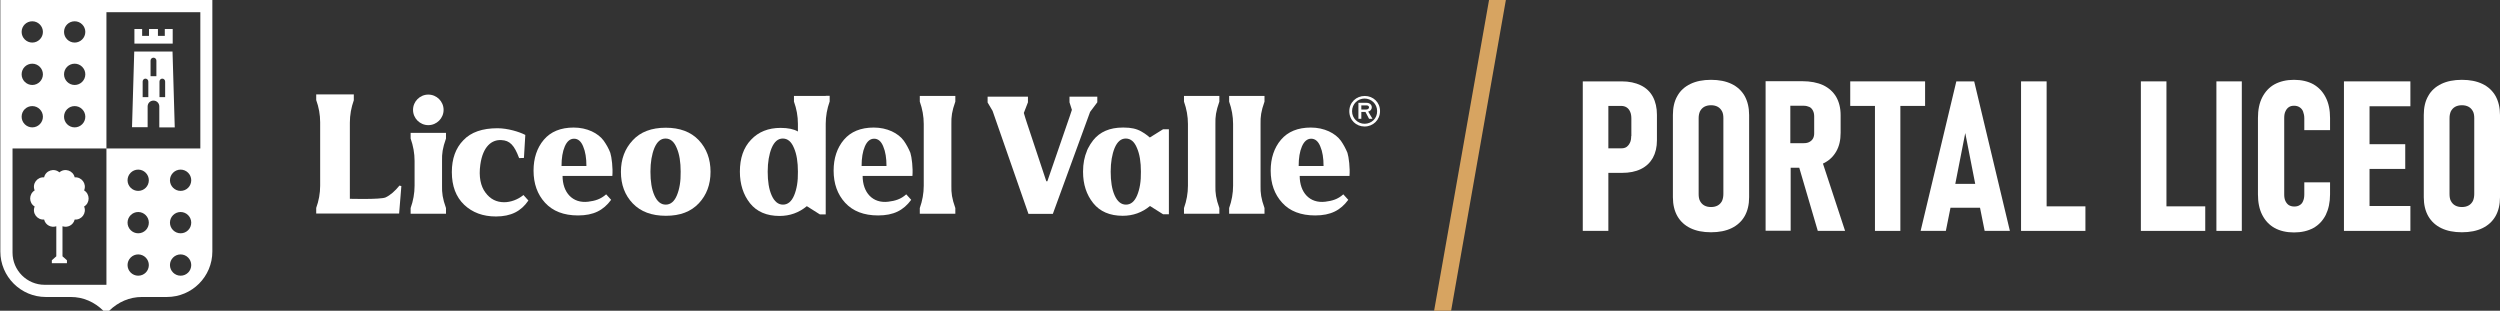 <?xml version="1.0" encoding="utf-8"?>
<!-- Generator: Adobe Illustrator 25.2.0, SVG Export Plug-In . SVG Version: 6.00 Build 0)  -->
<svg version="1.1" id="Layer_1" xmlns="http://www.w3.org/2000/svg" xmlns:xlink="http://www.w3.org/1999/xlink" x="0px" y="0px"
	 viewBox="0 0 1456.3 181" style="enable-background:new 0 0 1456.3 181;" xml:space="preserve">
<rect x="0" y="0" width="1456.3" height="181" fill="#333333" stroke="none"/>
<style type="text/css">
	.st0{fill:#FFFFFF;}
	.st1{fill:#D7A461;}
</style>
<g>
	<g>
		<path class="st0" d="M795,55.9c-4.9,0-9,3.7-9,8.9c0,5.2,4,8.9,8.9,8.9c4.9,0,9-3.8,9-9C803.9,59.6,799.9,55.9,795,55.9
			 M794.9,72.1c-3.9,0-7.3-3.1-7.3-7.3c0-4.3,3.4-7.4,7.3-7.4c3.9,0,7.3,3.1,7.3,7.3C802.3,69,798.9,72.1,794.9,72.1"/>
		<path class="st0" d="M799.1,62.5c0-1.5-1.3-2.6-3-2.6H793h-1.7v9.3h1.7v-4h2.4l2.1,4h2l-2.5-4.2C798.3,64.7,799.1,63.7,799.1,62.5
			 M793,63.8v-2.4h3.1c0.8,0,1.4,0.5,1.4,1.1c0,0.7-0.7,1.3-1.6,1.3H793z"/>
		<path class="st0" d="M526.5,82c-1.6-2.2-4-4.1-7-5.5c-3.1-1.4-6.6-2.2-10.5-2.2c-7.6,0-13.4,2.4-17.4,7.1c-4,4.7-6,10.8-6,18
			c0,7.5,2.2,13.8,6.7,18.7c4.5,4.9,10.9,7.4,19.2,7.4c9.1,0,14.8-3,19.3-9.1l-2.9-3.2c-3.2,2.9-6.5,3.8-10.5,4.3
			c-9.1,1.1-14.9-5.4-14.9-15h29c0.4-4.5-0.4-11.1-1.2-13.5C529.3,86.6,528.1,84.3,526.5,82 M501.9,96.7c0-4.6,0.6-8.4,1.9-11.4
			c1.3-3,3.1-4.5,5.4-4.5c2.3,0,4.1,1.5,5.3,4.5c1.3,3,1.9,6.8,1.9,11.4H501.9z"/>
		<path class="st0" d="M387.8,74.4c-8.2,0-14.7,2.4-19.2,7.3c-4.6,4.9-6.9,11-6.9,18.4c0,7.5,2.3,13.6,6.9,18.4
			c4.6,4.8,11,7.2,19.3,7.2c8.3,0,14.6-2.4,19.2-7.3c4.5-4.8,6.8-10.9,6.8-18.3c0-7.5-2.3-13.6-6.9-18.5
			C402.4,76.8,396,74.4,387.8,74.4 M394.3,113.8c-1.5,3.6-3.7,5.4-6.5,5.4c-2.8,0-5-1.8-6.6-5.4c-1.6-3.6-2.3-8.2-2.3-13.8
			c0-5.5,0.8-10.1,2.3-13.8c1.6-3.7,3.7-5.5,6.5-5.5c2.8,0,5,1.8,6.5,5.5c1.6,3.6,2.3,8.3,2.3,13.8
			C396.6,105.7,395.8,110.2,394.3,113.8"/>
		<path class="st0" d="M293.7,117.8c-4.5,0-8.1-1.8-10.9-5.6c-2.8-3.7-4-9.2-3-16.3c1.5-10.7,6.7-14.6,12.2-14.3
			c5,0.2,7.6,3,10.4,10.5l2.8-0.1l0.8-13.4c-3.4-1.8-10.3-3.9-16.2-3.9c-8.8,0-15.5,2.3-19.9,7c-4.5,4.6-6.7,10.8-6.7,18.5
			c0,8.2,2.4,14.5,7.2,19.1c4.8,4.5,10.9,6.8,18.5,6.8c8.8,0,14.7-3.1,18.9-9.3l-2.9-3.2C301.7,116.3,297.4,117.8,293.7,117.8"/>
		<path class="st0" d="M224.6,115c-2.8,1.3-20.8,0.8-20.8,0.8l0-14V71.4c0-4.4,0.8-8.8,2.3-13V55h-2.3h-1.3h-14.7h-2.8h-0.8v3.3
			c1.5,4.1,2.3,8.5,2.3,12.9v37c0,4.4-0.8,8.8-2.3,12.9v3.3h2.3h16h30l1.3-16l-1.1-0.3C230.1,111.3,227.4,113.7,224.6,115"/>
		<path class="st0" d="M351.7,82c-1.6-2.2-4-4.1-7-5.5c-3.1-1.4-6.6-2.2-10.5-2.2c-7.6,0-13.4,2.4-17.4,7.1c-4,4.7-6,10.8-6,18
			c0,7.5,2.2,13.8,6.7,18.7c4.5,4.9,10.9,7.4,19.2,7.4c9.1,0,14.8-3,19.3-9.1l-2.9-3.2c-3.3,2.9-6.5,3.8-10.5,4.3
			c-9.1,1.1-14.9-5.4-14.9-15h29c0.4-4.5-0.4-11.1-1.2-13.5C354.6,86.6,353.3,84.3,351.7,82 M327.1,96.7c0-4.6,0.6-8.4,1.9-11.4
			c1.3-3,3.1-4.5,5.4-4.5c2.3,0,4.1,1.5,5.3,4.5c1.3,3,1.9,6.8,1.9,11.4H327.1z"/>
		<path class="st0" d="M639.2,59.6v-3.3h-0.9h-6.9h-0.6H627h-4v3.3l1.4,4.4c-0.4,1.1-0.8,2.3-1.2,3.6l-13.1,38h-0.6l-11.2-33.7
			c-0.7-2.2-1.4-4.2-1.9-6.1l2.4-6.2v-3.3h-5h-3.3h-6.8h-8.4h0l0,0.1v3.3l2.9,4.9l20.9,60h14.2L635,65.2L639.2,59.6z"/>
		<path class="st0" d="M669.8,80.1c0,0-2.3-2.1-5.1-3.6c-2.7-1.5-5.8-2.2-10.1-2.2c-0.1,0-0.2,0-0.3,0c-0.1,0-0.2,0-0.3,0
			c-7.5,0-13.3,2.5-17.2,7.4c-1.2,1.5-2.1,3-3,4.7c-0.2,0.4-0.4,0.9-0.6,1.3c0,0,0,0,0,0.1c-1.5,3.5-2.3,7.5-2.3,12.1
			c0,0,0,0.1,0,0.1c0,0,0,0.1,0,0.1l0,0c0,7.3,2,13.3,5.9,18.2c3.9,4.9,9.7,7.4,17.2,7.4c6,0,11.3-1.9,15.9-5.7l7.6,4.8h3.4V75.3
			h-3.4L669.8,80.1z M662.4,113.8c-1.5,3.6-3.7,5.4-6.5,5.4c-2.8,0-5-1.8-6.6-5.4c-1.6-3.6-2.3-8.2-2.3-13.8
			c0-5.5,0.8-10.1,2.3-13.8c1.6-3.7,3.7-5.5,6.5-5.5c2.8,0,5,1.8,6.5,5.5c1.6,3.6,2.3,8.3,2.3,13.8
			C664.7,105.7,663.9,110.2,662.4,113.8"/>
		<path class="st0" d="M781.1,82c-1.6-2.2-4-4.1-7-5.5c-3.1-1.4-6.6-2.2-10.5-2.2c-7.6,0-13.4,2.4-17.4,7.1c-4,4.7-6,10.8-6,18
			c0,7.5,2.2,13.8,6.7,18.7c4.4,4.9,10.9,7.4,19.2,7.4c9.1,0,14.8-3,19.3-9.1l-2.9-3.2c-3.2,2.9-6.5,3.8-10.5,4.3
			c-9.1,1.1-14.9-5.4-14.9-15h29c0.4-4.5-0.4-11.1-1.2-13.5C783.9,86.6,782.7,84.3,781.1,82 M756.5,96.7c0-4.6,0.6-8.4,1.9-11.4
			c1.3-3,3.1-4.5,5.4-4.5c2.3,0,4.1,1.5,5.3,4.5c1.3,3,1.9,6.8,1.9,11.4H756.5z"/>
		<path class="st0" d="M249.5,72.9c4.9,0,8.9-4,8.9-8.9c0-4.9-4-8.9-8.9-8.9c-4.9,0-8.9,4-8.9,8.9C240.6,68.9,244.6,72.9,249.5,72.9
			"/>
		<path class="st0" d="M481,55.9L481,55.9h-1.3h-2.2h-11.4h-2.8h-0.8v3.3c1.5,4.1,2.3,8.5,2.3,12.9v4.5l0,0
			c-2.4-1.4-5.8-2.1-10.1-2.1c-7.1,0-12.9,2.3-17.2,6.9c-4.4,4.6-6.5,10.8-6.5,18.6c0,7.3,2,13.5,5.9,18.4c3.9,4.9,9.7,7.4,17.2,7.4
			c6,0,11.3-1.9,15.9-5.7l7.6,4.8h3.4V73.3l0,0v-1.2c0-4.4,0.8-8.8,2.3-13v-3.3H481z M462.6,113.8c-1.5,3.6-3.7,5.4-6.5,5.4
			c-2.8,0-5-1.8-6.6-5.4c-1.6-3.6-2.3-8.2-2.3-13.8c0-5.5,0.8-10.1,2.3-13.8c1.6-3.7,3.7-5.5,6.5-5.5c2.8,0,5,1.8,6.5,5.5
			c1.6,3.6,2.3,8.3,2.3,13.8C464.9,105.7,464.1,110.2,462.6,113.8"/>
		<path class="st0" d="M707.9,55.9h-3.4H692h-2.3v3.3c1.5,4.2,2.3,8.6,2.3,13V84l0,12.4h0v11.8c0,4.4-0.8,8.8-2.3,13v3.3h2.3h12.6
			h3.4h2.3v-3.3c-2-5.6-2.4-8.8-2.3-13v-36c-0.1-4.2,0.3-7.4,2.3-13v-3.3H707.9z"/>
		<path class="st0" d="M554.2,55.9h-3.4h-12.6h-2.4v3.3c1.5,4.2,2.3,8.6,2.3,13V84l0,12.4h0v11.8c0,4.4-0.8,8.8-2.3,13v3.3h2.4h12.6
			h3.4h2.3v-3.3c-2-5.6-2.4-8.8-2.3-13v-36c-0.1-4.2,0.3-7.4,2.3-13v-3.3H554.2z"/>
		<path class="st0" d="M257.5,77.4h-3.4h-12.6h-2.3v3.3c1.5,4.2,2.3,8.6,2.3,13V84l0,12.4h0v11.8c0,4.4-0.8,8.8-2.3,13v3.3h2.3h12.6
			h3.4h2.3v-3.3c-2-5.6-2.4-8.8-2.3-13V93.7c-0.1-4.2,0.3-7.4,2.3-13v-3.3H257.5z"/>
		<path class="st0" d="M734.3,55.9h-3.4h-12.6H716v3.3c1.5,4.2,2.3,8.6,2.3,13V84l0,12.4h0v11.8c0,4.4-0.8,8.8-2.3,13v3.3h2.3h12.6
			h3.4h2.3v-3.3c-2-5.6-2.4-8.8-2.3-13v-36c-0.1-4.2,0.3-7.4,2.3-13v-3.3H734.3z"/>
	</g>
	<g>
		<path class="st0" d="M82.7,173h14.5c14.7,0,26.5-11.9,26.5-26.5v-60V0H62H0.2v86.5v60c0,14.6,11.9,26.5,26.5,26.5h14.5
			c7.3,0,13.8,2.9,19,8h3.4C68.9,175.9,75.4,173,82.7,173 M80.5,160.6c-3.4,0-6.2-2.8-6.2-6.2c0-3.4,2.8-6.2,6.2-6.2
			c3.4,0,6.2,2.8,6.2,6.2C86.7,157.8,84,160.6,80.5,160.6 M80.5,135.9c-3.4,0-6.2-2.8-6.2-6.2c0-3.4,2.8-6.2,6.2-6.2
			c3.4,0,6.2,2.8,6.2,6.2C86.7,133.1,84,135.9,80.5,135.9 M80.5,111.2c-3.4,0-6.2-2.8-6.2-6.2c0-3.4,2.8-6.2,6.2-6.2
			c3.4,0,6.2,2.8,6.2,6.2C86.7,108.4,84,111.2,80.5,111.2 M105.2,160.6c-3.4,0-6.2-2.8-6.2-6.2c0-3.4,2.8-6.2,6.2-6.2
			c3.4,0,6.2,2.8,6.2,6.2C111.4,157.8,108.7,160.6,105.2,160.6 M105.2,135.9c-3.4,0-6.2-2.8-6.2-6.2c0-3.4,2.8-6.2,6.2-6.2
			c3.4,0,6.2,2.8,6.2,6.2C111.4,133.1,108.7,135.9,105.2,135.9 M105.2,111.2c-3.4,0-6.2-2.8-6.2-6.2c0-3.4,2.8-6.2,6.2-6.2
			c3.4,0,6.2,2.8,6.2,6.2C111.4,108.4,108.7,111.2,105.2,111.2 M43.5,12.4c3.4,0,6.2,2.8,6.2,6.2c0,3.4-2.8,6.2-6.2,6.2
			c-3.4,0-6.2-2.8-6.2-6.2C37.3,15.1,40.1,12.4,43.5,12.4 M43.5,37.1c3.4,0,6.2,2.8,6.2,6.2c0,3.4-2.8,6.2-6.2,6.2
			c-3.4,0-6.2-2.8-6.2-6.2C37.3,39.8,40.1,37.1,43.5,37.1 M43.5,61.8c3.4,0,6.2,2.8,6.2,6.2c0,3.4-2.8,6.2-6.2,6.2
			c-3.4,0-6.2-2.8-6.2-6.2C37.3,64.5,40.1,61.8,43.5,61.8 M18.8,12.4c3.4,0,6.2,2.8,6.2,6.2c0,3.4-2.8,6.2-6.2,6.2
			c-3.4,0-6.2-2.8-6.2-6.2C12.6,15.1,15.4,12.4,18.8,12.4 M18.8,37.1c3.4,0,6.2,2.8,6.2,6.2c0,3.4-2.8,6.2-6.2,6.2
			c-3.4,0-6.2-2.8-6.2-6.2C12.6,39.8,15.4,37.1,18.8,37.1 M18.8,61.8c3.4,0,6.2,2.8,6.2,6.2c0,3.4-2.8,6.2-6.2,6.2
			c-3.4,0-6.2-2.8-6.2-6.2C12.6,64.5,15.4,61.8,18.8,61.8 M62,165.9H26c-10.3,0-18.7-8.4-18.7-18.7V86.5H62V7.1h54.7v79.4H62V165.9z
			"/>
		<path class="st0" d="M78.2,29.9l-1.3,44.2H86V62c0-1.9,1.5-3.4,3.4-3.4c1.9,0,3.4,1.5,3.4,3.4v12.2h9l-1.3-44.2H78.2z M86.4,56.6
			h-3.3v-9.1c0-0.9,0.7-1.7,1.6-1.7c0.9,0,1.7,0.7,1.7,1.7V56.6z M91,44.4h-3.3v-9.1c0-0.9,0.7-1.7,1.7-1.7c0.9,0,1.7,0.7,1.7,1.7
			V44.4z M96.2,56.6h-3.3v-9.1c0-0.9,0.7-1.7,1.6-1.7c0.9,0,1.7,0.7,1.7,1.7V56.6z"/>
		<polygon class="st0" points="100.6,20.9 100.6,16.9 96,16.9 96,20.9 92,20.9 92,16.9 86.8,16.9 86.8,20.9 82.8,20.9 82.8,16.9 
			78.3,16.9 78.3,20.9 78.3,25.4 100.6,25.4 		"/>
		<path class="st0" d="M20.2,120.3c-1.6,3.8,1.4,7.9,5.5,7.6c0.8,3.3,4.2,4.9,7.1,3.9v14.9v2.6l-2.6,2.3v1.7h0.9h1.7h3.5h1.7H39
			v-1.7l-2.6-2.3v-2.6v-14.9c2.9,1,6.3-0.6,7.1-3.9c4.1,0.3,7.1-3.8,5.5-7.6c3.5-2.1,3.5-7.2,0-9.4c1.6-3.8-1.4-7.9-5.5-7.6
			c-0.9-4-5.8-5.6-8.9-2.9c-3.1-2.7-8-1.1-8.9,2.9c-4.1-0.3-7.1,3.8-5.5,7.6C16.7,113.1,16.7,118.2,20.2,120.3"/>
	</g>
</g>
<polygon class="st1" points="845.3,181 835.4,181 867.4,0 877.2,0 "/>
<g>
	<path class="st0" d="M955.8,49.7c-3.1-1.5-6.8-2.3-11.1-2.3h-7.9h-7.9H922v87.1h14.9v-33.8h7.9c4.3,0,7.9-0.7,11-2.2
		c3.1-1.5,5.4-3.7,7-6.5c1.6-2.9,2.4-6.3,2.4-10.3V66.9c0-4.1-0.8-7.6-2.4-10.6C961.2,53.4,958.9,51.2,955.8,49.7z M950.2,79.3
		c0,1.5-0.2,2.8-0.7,3.8c-0.5,1.1-1.2,1.9-2,2.5c-0.9,0.6-1.9,0.8-3.1,0.8h-7.5V61.7h7.5c1.2,0,2.3,0.3,3.2,0.9
		c0.9,0.6,1.5,1.4,2,2.5c0.5,1.1,0.7,2.5,0.7,4V79.3z"/>
	<path class="st0" d="M1008.7,48.9c-3.3-1.6-7.3-2.4-12-2.4c-4.7,0-8.7,0.8-12,2.4c-3.3,1.6-5.9,3.9-7.6,7
		c-1.8,3.1-2.6,6.8-2.6,11.1v47.9c0,4.3,0.9,8,2.6,11c1.8,3.1,4.3,5.4,7.6,7s7.3,2.4,12,2.4c4.7,0,8.7-0.8,12-2.4
		c3.3-1.6,5.9-4,7.6-7s2.6-6.7,2.6-11V67c0-4.3-0.9-8-2.6-11.1C1014.5,52.8,1012,50.5,1008.7,48.9z M1003.9,113c0,1.6-0.3,3-0.8,4.1
		c-0.6,1.1-1.4,2-2.5,2.6c-1.1,0.6-2.4,0.9-3.9,0.9c-1.5,0-2.8-0.3-3.9-0.9c-1.1-0.6-1.9-1.5-2.5-2.6c-0.6-1.1-0.8-2.5-0.8-4.1V68.8
		c0-1.6,0.3-2.9,0.8-4c0.6-1.1,1.4-2,2.5-2.6c1.1-0.6,2.4-0.9,3.9-0.9c1.5,0,2.8,0.3,3.9,0.9c1.1,0.6,1.9,1.5,2.5,2.6
		c0.6,1.1,0.8,2.5,0.8,4V113z"/>
	<path class="st0" d="M1061.9,95.3c3.4-1.6,5.9-3.9,7.7-7s2.6-6.7,2.6-11V67.1c0-4.2-0.9-7.7-2.6-10.7c-1.8-3-4.3-5.2-7.6-6.8
		c-3.3-1.5-7.4-2.3-12.1-2.3h-6.9h-7.9h-6.6v87.1h14.6V97.7h5l10.8,36.8h15.9l-12.9-39.2C1061.8,95.3,1061.8,95.3,1061.9,95.3z
		 M1042.9,61.6h7.8c1.3,0,2.4,0.3,3.3,0.7s1.6,1.2,2.1,2.2c0.5,1,0.7,2.1,0.7,3.4v9.7c0,1.2-0.2,2.2-0.7,3.1c-0.5,0.9-1.2,1.5-2.1,2
		c-0.9,0.5-2,0.7-3.3,0.7h-7.8V61.6z"/>
	<polygon class="st0" points="1121.4,61.7 1121.4,47.4 1077.8,47.4 1077.8,61.7 1092.2,61.7 1092.2,134.5 1107,134.5 1107,61.7 	"/>
	<path class="st0" d="M1139.6,47.4l-20.8,87.1h14.7l2.7-13.5h17.2l2.7,13.5h14.7l-20.8-87.1H1139.6z M1139,107.1l5.8-29.6l5.8,29.6
		H1139z"/>
	<polygon class="st0" points="1192.2,47.4 1177.3,47.4 1177.3,134.5 1183.4,134.5 1192.2,134.5 1214.8,134.5 1214.8,120.2 
		1192.2,120.2 	"/>
	<polygon class="st0" points="1262,47.4 1247.1,47.4 1247.1,134.5 1253.2,134.5 1262,134.5 1284.6,134.5 1284.6,120.2 1262,120.2 	
		"/>
	<rect x="1291.1" y="47.4" class="st0" width="14.8" height="87.1"/>
	<path class="st0" d="M1347.6,49.1c-3.1-1.7-6.9-2.6-11.3-2.6c-4.4,0-8.1,0.9-11.3,2.6c-3.1,1.7-5.5,4.3-7.2,7.6
		c-1.7,3.3-2.5,7.3-2.5,12v44.5c0,4.7,0.8,8.7,2.5,12c1.7,3.3,4,5.8,7.2,7.6c3.1,1.7,6.9,2.6,11.3,2.6c4.4,0,8.2-0.9,11.3-2.6
		c3.1-1.7,5.5-4.3,7.2-7.6c1.6-3.3,2.5-7.3,2.5-12v-7h-15v7c0,1.5-0.2,2.8-0.7,3.9c-0.4,1.1-1.1,1.9-2,2.4c-0.9,0.6-2,0.8-3.2,0.8
		c-1.2,0-2.2-0.3-3.1-0.8c-0.9-0.6-1.5-1.4-2-2.4c-0.5-1.1-0.7-2.3-0.7-3.8V68.7c0-1.5,0.2-2.8,0.7-3.8c0.5-1.1,1.1-1.9,2-2.5
		c0.9-0.6,1.9-0.8,3.1-0.8c1.2,0,2.3,0.3,3.2,0.9c0.9,0.6,1.6,1.4,2,2.5c0.4,1.1,0.7,2.4,0.7,3.8v7h15v-7c0-4.7-0.8-8.7-2.5-12
		C1353.1,53.4,1350.7,50.9,1347.6,49.1z"/>
	<polygon class="st0" points="1372,47.4 1365.4,47.4 1365.4,134.5 1372,134.5 1380.3,134.5 1404.1,134.5 1404.1,120 1380.3,120 
		1380.3,98.4 1401.1,98.4 1401.1,84 1380.3,84 1380.3,61.9 1404.1,61.9 1404.1,47.4 1380.3,47.4 	"/>
	<path class="st0" d="M1453.7,55.9c-1.8-3.1-4.3-5.4-7.6-7c-3.3-1.6-7.3-2.4-12-2.4s-8.7,0.8-12,2.4c-3.3,1.6-5.9,3.9-7.6,7
		c-1.8,3.1-2.6,6.8-2.6,11.1v47.9c0,4.3,0.9,8,2.6,11c1.8,3.1,4.3,5.4,7.6,7c3.3,1.6,7.3,2.4,12,2.4s8.7-0.8,12-2.4
		c3.3-1.6,5.9-4,7.6-7s2.6-6.7,2.6-11V67C1456.3,62.7,1455.4,59,1453.7,55.9z M1441.3,113c0,1.6-0.3,3-0.8,4.1
		c-0.6,1.1-1.4,2-2.5,2.6c-1.1,0.6-2.4,0.9-3.9,0.9c-1.5,0-2.8-0.3-3.9-0.9c-1.1-0.6-1.9-1.5-2.5-2.6c-0.6-1.1-0.8-2.5-0.8-4.1V68.8
		c0-1.6,0.3-2.9,0.8-4c0.6-1.1,1.4-2,2.5-2.6c1.1-0.6,2.4-0.9,3.9-0.9c1.5,0,2.8,0.3,3.9,0.9c1.1,0.6,1.9,1.5,2.5,2.6
		c0.6,1.1,0.8,2.5,0.8,4V113z"/>
</g>
</svg>
